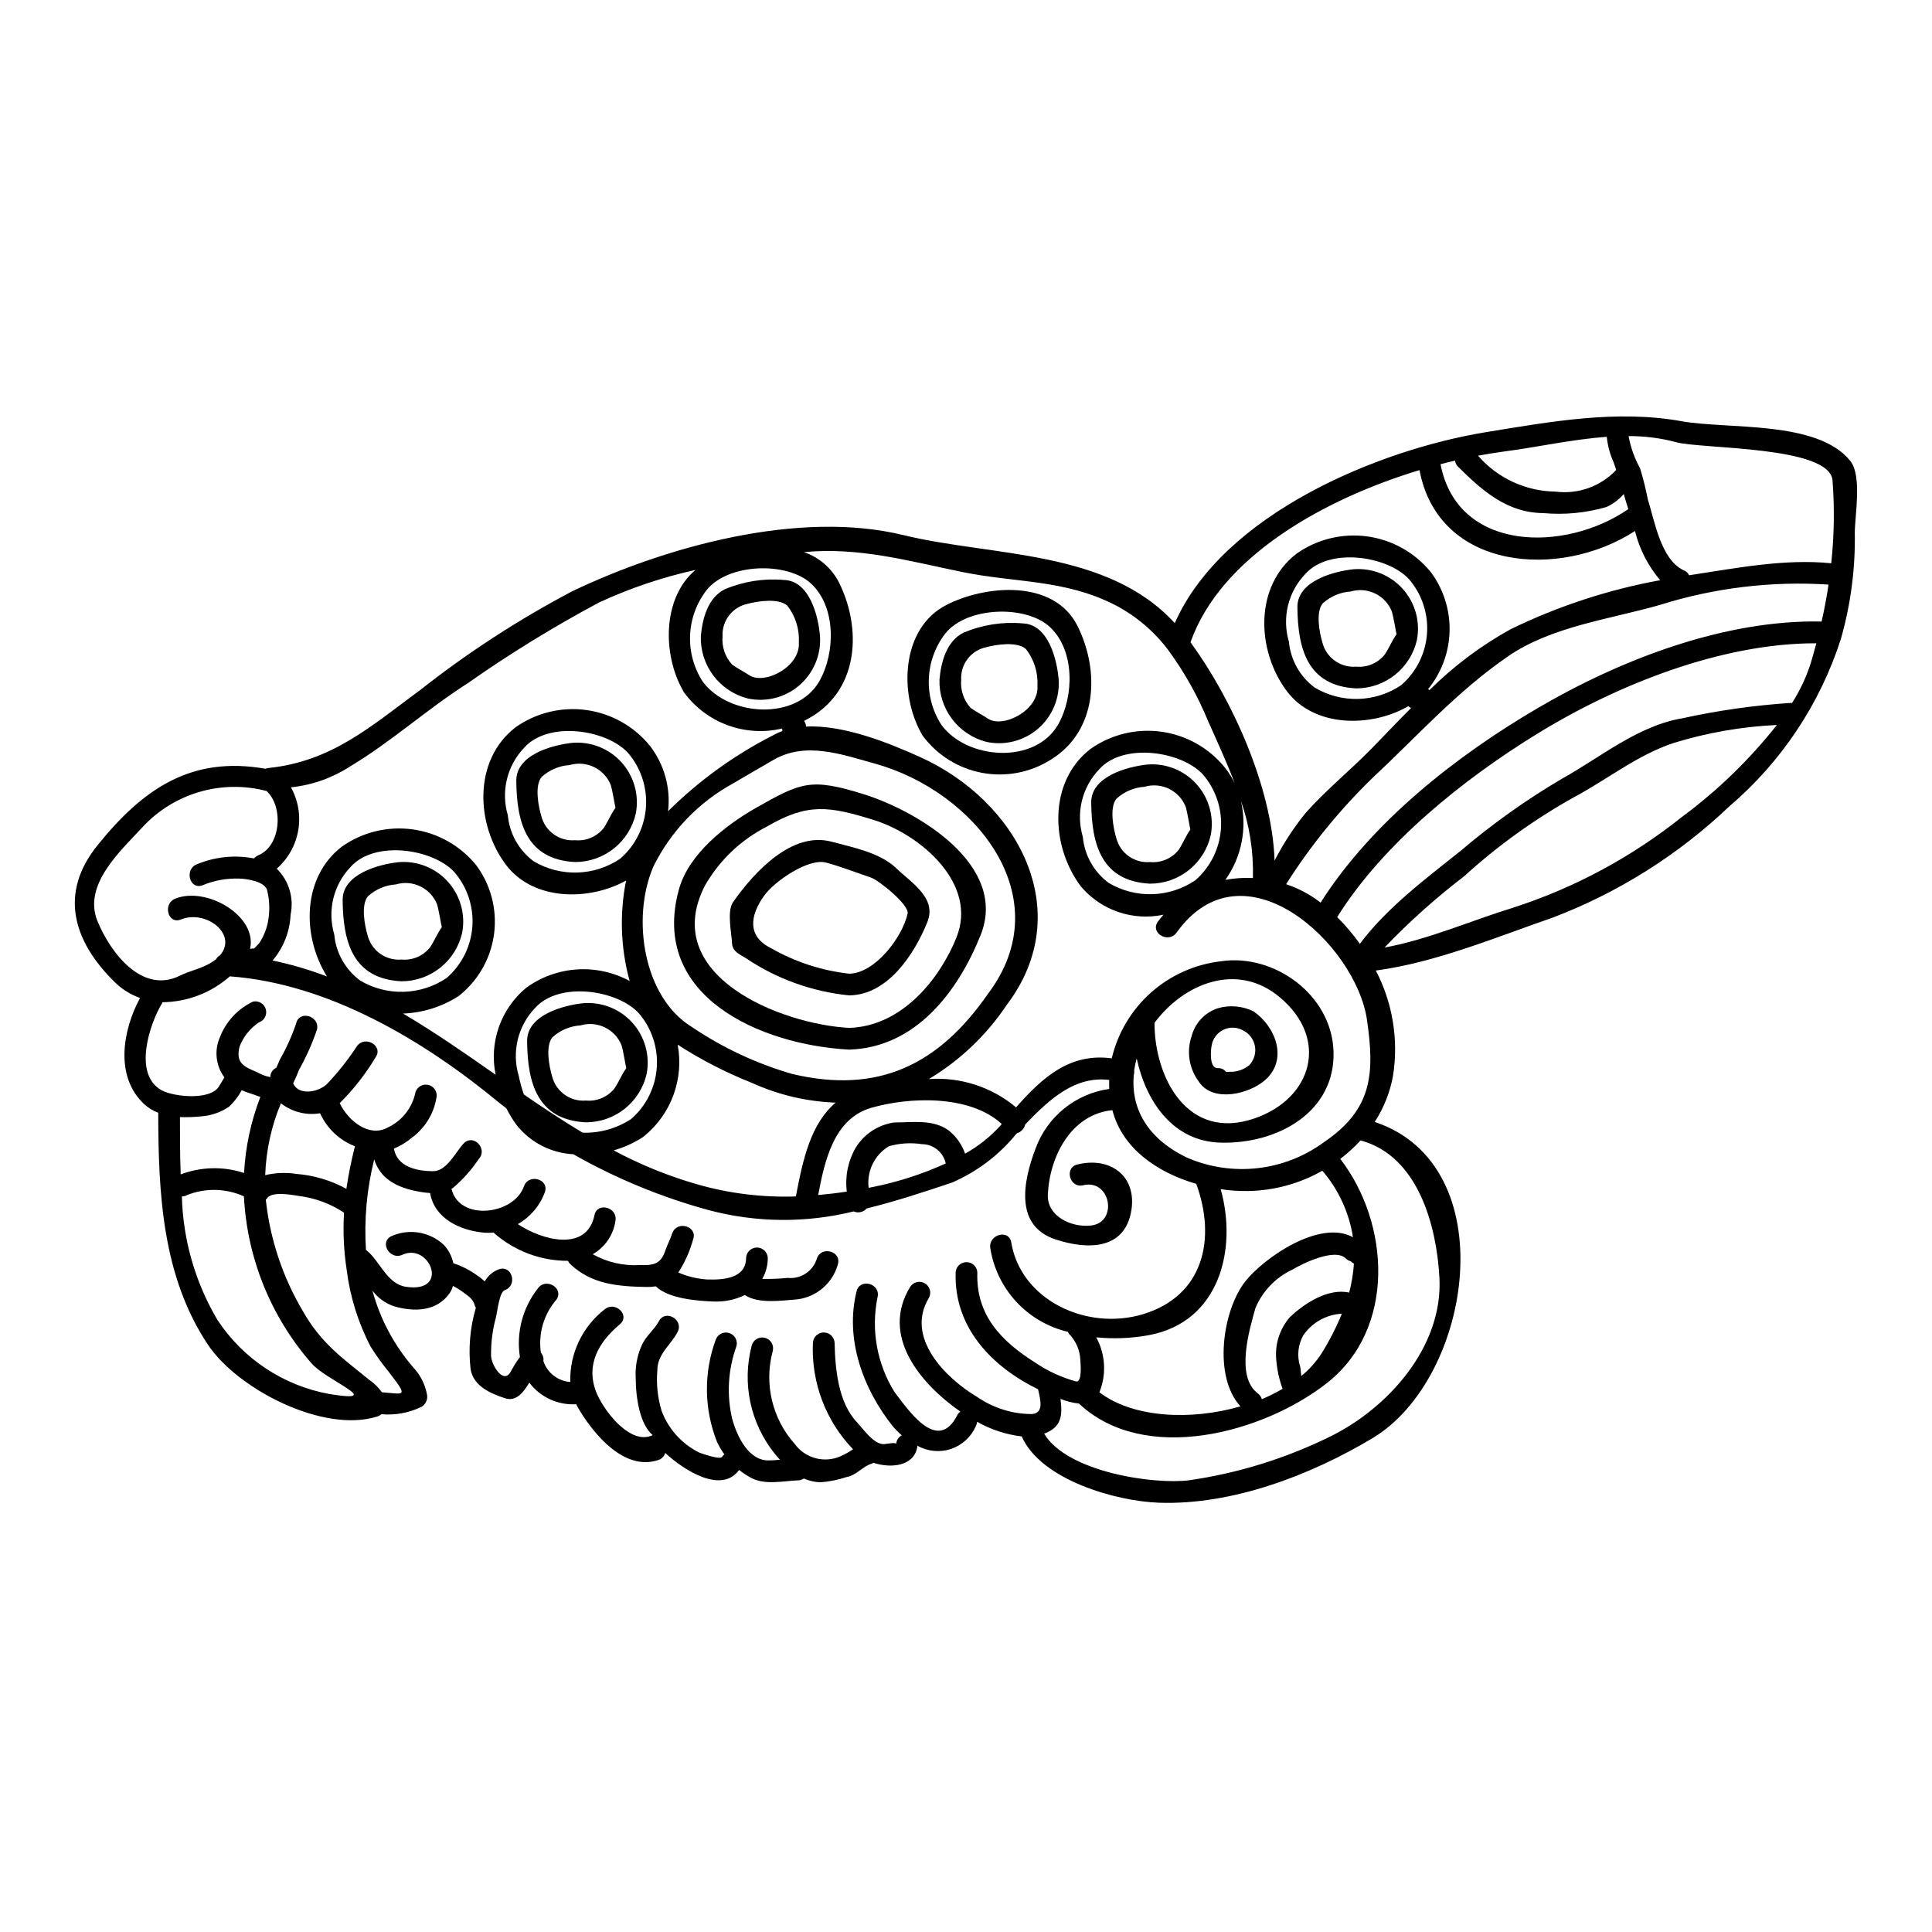 <?xml version="1.0" encoding="UTF-8"?>
<!-- Uploaded to: SVG Repo, www.svgrepo.com, Generator: SVG Repo Mixer Tools -->
<svg fill="#000000" width="800px" height="800px" version="1.1" viewBox="144 144 512 512" xmlns="http://www.w3.org/2000/svg">
 <g>
  <path d="m634.33 266.13c3.191 4 1.234 14.348 1.207 19.09h0.004c0.16 9.496-1.082 18.961-3.684 28.094-5.535 17.246-15.77 32.609-29.551 44.363-13.492 12.84-29.402 22.863-46.805 29.496-15.094 5.203-30.879 11.875-46.891 14.031 4.449 8.543 6.051 18.281 4.57 27.801-0.777 4.391-2.434 8.578-4.863 12.32 34.527 11.496 25.875 67.875-0.488 83.746-16.418 9.863-37.289 17.855-56.727 17.164-11.301-0.395-31.191-5.981-36.34-17.566-4.152-0.496-8.168-1.816-11.809-3.883-0.039 0.402-0.156 0.793-0.344 1.152-1.238 2.852-3.629 5.051-6.574 6.043-2.949 0.992-6.18 0.684-8.891-0.84-0.691 5.438-6.957 6.066-11.676 4.516v-0.004c-0.137 0.09-0.281 0.168-0.434 0.23-2.441 0.719-4.023 3.078-6.727 3.566-2.262 0.746-4.609 1.211-6.984 1.379-1.484-0.078-2.945-0.418-4.312-1.004-0.422 0.293-0.922 0.461-1.438 0.484-4.109 0.145-8.938 1.383-12.766-0.789v0.004c-1.023-0.586-2.004-1.242-2.934-1.969-4.602 6.324-14.32 0.348-19.578-4.512-0.258 0.883-0.934 1.582-1.809 1.867-8.914 3.019-16.926-6.582-20.992-13.312-0.289-0.488-0.543-0.977-0.789-1.465h0.004c-4.84 0.301-9.508-1.844-12.434-5.711-1.574 2.586-3.453 5.062-6.383 4.141-3.738-1.207-8.395-3.148-9.172-7.676v0.004c-0.637-5.473-0.168-11.02 1.383-16.305-0.086-0.148-0.164-0.301-0.23-0.461-0.461-1.84-1.551-2.5-2.992-3.566-0.898-0.668-1.852-1.266-2.848-1.777-0.172 0.676-0.465 1.32-0.859 1.895-3.363 4.856-9.312 5.086-14.719 3.508h-0.004c-2.301-0.762-4.309-2.219-5.75-4.168 2.062 7.621 5.84 14.672 11.043 20.613 1.766 1.957 2.949 4.367 3.422 6.961 0.246 1.266-0.332 2.555-1.441 3.219-3.309 1.613-6.996 2.297-10.664 1.969-0.301 0.285-0.664 0.492-1.062 0.605-14.289 4.543-37-7.273-44.82-18.922-12.207-18.203-13.215-40.32-13.242-61.566-1.379-0.523-2.648-1.305-3.734-2.305-7.793-7.242-5.75-19.492-1.094-28.113-2.551-0.91-4.867-2.375-6.785-4.285-11.043-10.887-14.664-23.547-4.516-36.137 12.164-15.125 24.957-23.777 44.535-20.328v-0.004c0.27-0.102 0.551-0.168 0.836-0.199 16.672-1.723 27.023-10.953 40.223-20.699 12.582-9.895 26.031-18.633 40.191-26.105 24.871-11.902 60.172-21.648 87.773-14.922 23.773 5.777 54.023 3.734 71.961 23.344 12.793-28.98 54.051-46 82.543-50.629 17.105-2.789 34.672-5.984 51.805-2.879 12.234 2.188 35.996-0.309 44.652 10.496zm-5.031 27.16c0.777-7.289 0.895-14.629 0.344-21.938-0.688-9.258-34.875-8.309-41.484-10.176-4.098-1.086-8.324-1.629-12.562-1.609 0.535 2.992 1.566 5.879 3.043 8.535 0.824 2.703 1.504 5.449 2.043 8.223 1.84 5.75 3.449 16.137 9.691 18.895 0.562 0.23 1.008 0.676 1.238 1.234 12.301-1.855 25.258-4.445 37.688-3.18zm-2.559 15.438c0.746-3.246 1.352-6.527 1.84-9.805-15.086-0.977-30.227 0.848-44.648 5.375-13.195 3.797-28.777 5.695-40.277 13.629-13.625 9.371-23.977 21.102-35.969 32.273v0.004c-8.695 8.445-16.367 17.883-22.855 28.121 3.144 1.035 6.098 2.578 8.742 4.574 0.121 0.113 0.254 0.219 0.395 0.312 13.598-21.418 36.137-39.043 57.555-51.562 22.055-12.934 49.633-23.484 75.223-22.938zm-2.879 11.039c0.52-1.75 1.008-3.543 1.496-5.289-25.156-0.086-53.102 11.066-74.293 24.18-19.145 11.789-40.449 28.781-52.699 48.387h0.004c2.207 2.18 4.219 4.551 6.012 7.082 7.129-9.543 17.34-17.164 26.594-24.555v0.004c8.418-7.172 17.438-13.598 26.965-19.207 10.207-5.664 20.098-14.027 31.883-16.012 9.488-2.082 19.117-3.445 28.809-4.082 0.086 0 0.172 0.055 0.262 0.055h-0.004c2.113-3.297 3.785-6.852 4.977-10.578zm-33.984 40.625h0.004c9.371-6.953 17.781-15.113 25.016-24.266-9.289 0.434-18.488 2.035-27.371 4.773-9.688 3.219-17.594 9.688-26.562 14.461h-0.004c-10.414 5.828-20.129 12.824-28.949 20.863-7.512 5.742-14.57 12.059-21.105 18.891 11.703-2.156 22.77-7.086 34.125-10.578 16.293-5.269 31.492-13.453 44.852-24.16zm-5.902-62.617h0.004c-3.211-3.777-5.5-8.242-6.691-13.055-19.863 12.91-52.098 10.52-57.102-16.137-25.191 7.621-52.668 22.887-60.688 45.625 11.039 15.094 21.621 38.438 22.281 57.859v0.004c2.305-4.504 5.074-8.754 8.266-12.68 5.438-6.098 11.762-11.215 17.48-17.051 3.426-3.508 6.871-7.16 10.438-10.723-0.277-0.102-0.531-0.258-0.746-0.461-9.773 5.633-24.84 5.75-32.172-3.969-8.078-10.754-8.684-27.746 2.477-36.398h-0.004c5.457-3.887 12.195-5.543 18.832-4.633 6.641 0.91 12.68 4.32 16.891 9.535 3.328 4.508 5.055 10 4.91 15.602-0.141 5.602-2.144 11-5.695 15.336 0.137 0.066 0.262 0.152 0.371 0.258 6.387-6.352 13.625-11.781 21.508-16.137 12.559-6.113 25.891-10.484 39.629-12.992zm-8.453-18.828c-0.43-1.352-0.836-2.703-1.207-4.027-1.266 1.469-2.832 2.644-4.598 3.449-5.418 1.57-11.086 2.113-16.703 1.609-9.578-0.086-16.07-5.809-22.656-12.336-0.426-0.418-0.691-0.977-0.746-1.574-1.262 0.289-2.559 0.605-3.852 0.949 4.469 23.414 33.102 23.414 49.746 11.91zm-3.207-10.414c-0.227-0.691-0.461-1.355-0.688-2.016-0.969-2.137-1.578-4.418-1.812-6.754-9.23 0.66-18.602 2.785-27.371 3.91-2.156 0.289-4.43 0.66-6.754 1.094 5.176 5.949 12.645 9.41 20.527 9.516 5.977 0.773 11.965-1.363 16.098-5.75zm-75.887 256.21c15.297-7.477 30.016-23.719 29.035-42.117-0.715-13.457-5.492-32.273-20.898-36.398-1.645 1.785-3.441 3.422-5.375 4.891 13.051 16.926 14.957 44.91-3.594 59.457-16.926 13.227-48.332 21.703-65.664 5.375-1.684-0.176-3.328-0.594-4.891-1.238 0.52 4.086 0.488 7.445-4.328 9.23 6.156 10.266 29.27 13.543 38.5 12.336l-0.004-0.004c12.934-1.875 25.492-5.766 37.219-11.531zm18.949-199.21c3.973-3.461 6.418-8.355 6.793-13.613 0.379-5.258-1.34-10.449-4.781-14.445-5.664-6.125-21.047-8.539-27.484-1.352v0.004c-2.238 2.336-3.816 5.227-4.578 8.371-0.758 3.148-0.676 6.438 0.246 9.539 0.445 4.863 2.945 9.305 6.875 12.203 3.496 2.07 7.512 3.106 11.574 2.981s8.008-1.402 11.371-3.688zm-20.523 121.16c12.91-8.738 13.453-18.227 11.414-32.402-2.906-20.098-32.809-47.812-50.457-23.145-2.129 2.992-7.133 0.113-4.949-2.906 0.461-0.629 0.949-1.234 1.469-1.84l0.004 0.004c-3.984 0.848-8.121 0.602-11.973-0.715-3.852-1.316-7.277-3.656-9.906-6.762-8.082-10.754-8.684-27.746 2.473-36.398l-0.004-0.004c5.461-3.879 12.195-5.531 18.828-4.617 6.637 0.914 12.672 4.324 16.879 9.535 1.023 1.285 1.895 2.684 2.59 4.168-2.129-5.664-4.688-11.184-7.086-16.559h0.004c-2.723-6.606-6.227-12.859-10.434-18.629-3.754-5.043-8.598-9.172-14.172-12.078-13.512-6.898-26.395-5.836-40.711-8.797-14.117-2.906-27.199-6.613-41.773-5.234 4.051 1.375 7.394 4.289 9.316 8.109 5.953 11.988 5.262 27.805-7.086 35.395-0.715 0.434-1.438 0.836-2.184 1.207 0.305 0.453 0.484 0.977 0.52 1.523 10.262-0.52 22.539 4.629 30.098 8.023 25.789 11.527 41.945 40.797 23.09 65.73-5.344 8-12.395 14.715-20.645 19.66 8.383-0.586 16.668 2.102 23.109 7.5 7.019-7.961 14.262-14.488 25.359-12.988 1.598-6.754 5.238-12.852 10.43-17.461 5.195-4.606 11.684-7.496 18.582-8.273 13.945-2.07 29.27 8.801 29.758 23.891 0.516 16.137-14.922 24.586-29.914 24.18-12.617-0.316-19.75-10.836-22.25-22.309h-0.004c-0.289 1.035-0.512 2.086-0.66 3.148 0.047 0.426 0.008 0.855-0.113 1.27-0.746 8.223 3.047 16.559 14.141 21.875 11.957 5.168 25.758 3.609 36.258-4.102zm7.961 32.199h0.004c-0.328-0.164-0.621-0.387-0.863-0.66-0.492-0.113-0.941-0.363-1.297-0.719-2.934-2.934-11.758 1.496-14.199 2.965v-0.004c-4.387 2.07-7.856 5.684-9.746 10.148-1.574 5.637-5.375 18.105 0.602 22.629 0.523 0.383 0.91 0.93 1.094 1.551 1.887-0.801 3.723-1.723 5.492-2.754-0.902-2.453-1.465-5.019-1.668-7.621-0.422-4.106 0.867-8.207 3.566-11.328 3.766-3.621 10.121-7.789 15.742-6.555 0.668-2.504 1.086-5.066 1.258-7.652zm-3.191 13.254c-4.117 0.203-7.902 2.32-10.23 5.723-1.422 2.519-1.727 5.516-0.836 8.266 0.145 0.629 0.172 1.609 0.289 2.527 2.07-1.68 3.867-3.672 5.32-5.902 2.121-3.371 3.941-6.922 5.438-10.613zm-25.629-8.539c4.977-6.297 19.809-16.559 28.551-11.73v0.004c-1-6.519-3.812-12.625-8.109-17.625-5.965 3.391-12.688 5.238-19.547 5.375-2.477 0.047-4.949-0.117-7.394-0.488 4.43 15.742-0.199 35.219-19.09 38.699-4.578 0.832-9.254 1.023-13.891 0.562 2.449 4.484 2.754 9.828 0.836 14.562 8.91 6.812 24.238 7.535 37.391 3.738-7.32-7.941-4.758-25.449 1.254-33.098zm2.531-43.242c15.324-5.316 19.723-21.074 6.691-32.027-11.301-9.574-25.527-3.707-33.262 6.727v0.031c0 14.379 8.688 31.457 26.566 25.273zm-0.488-63.68c0.191-6.969-0.891-13.914-3.191-20.496 1.707 7.262 0.211 14.906-4.113 20.984 2.406-0.449 4.856-0.613 7.301-0.488zm-15.27 0.602v0.004c3.977-3.465 6.418-8.359 6.793-13.617 0.375-5.258-1.344-10.449-4.785-14.445-5.66-6.125-21.043-8.539-27.484-1.352v0.004c-2.238 2.336-3.816 5.227-4.578 8.371-0.758 3.144-0.672 6.434 0.25 9.535 0.445 4.863 2.945 9.301 6.871 12.203 3.496 2.07 7.508 3.102 11.566 2.977 4.059-0.121 8-1.398 11.363-3.676zm-13.891 115c16.215-4.887 19.438-20.098 14.145-34.559-10.207-2.934-19.637-9.371-22.223-19.523-10.926 1.094-16.648 12.223-17.109 22.395-0.254 5.664 6.184 8.801 11.5 8.168 7.16-0.863 5.148-12.391-2.098-10.668-3.621 0.891-5.144-4.656-1.551-5.512 8.766-2.129 15.723 3.102 14.289 12.129-1.723 10.84-12.074 10.379-20.039 7.762-10.953-3.566-8.715-15.266-5.348-24.121v0.008c1.516-4.152 4.133-7.816 7.574-10.598 3.438-2.781 7.57-4.574 11.949-5.184-0.043-0.797-0.043-1.594 0-2.391-9.086-1.09-15.742 5.004-22.281 11.809-0.258 1.121-1.109 2.016-2.215 2.324-4.574 5.672-10.453 10.148-17.133 13.055-7.621 2.559-15.121 5.035-22.656 6.871-0.852 0.992-2.25 1.309-3.449 0.789-12.629 3.117-25.84 3-38.41-0.344-12.535-3.414-24.59-8.391-35.883-14.809-5.875-0.305-11.336-3.109-15.008-7.707-1.035-1.402-1.949-2.894-2.731-4.453-0.688-0.547-1.352-1.035-2.012-1.574-19.723-16.301-45.051-31.488-71.273-33.406-4.938 4.356-11.273 6.789-17.859 6.852-0.012 0.082-0.043 0.16-0.086 0.234-3.305 5.434-7.871 19.031 0 23.172 3.148 1.641 12.852 2.731 15.121-1.18 0.488-0.789 0.922-1.555 1.383-2.301v-0.004c-2.266-3.043-2.734-7.066-1.234-10.551 1.59-4.191 4.746-7.606 8.801-9.523 1.488-0.344 2.988 0.543 3.402 2.016 0.414 1.473-0.402 3.012-1.852 3.496-2.328 1.566-4.117 3.82-5.117 6.441-1.062 4.328 1.18 5.289 4.629 6.727 1.094 0.645 2.293 1.09 3.543 1.324-0.02-1.066 0.602-2.039 1.574-2.473 0.348-0.719 0.633-1.441 0.922-2.129 1.742-3.047 3.191-6.254 4.328-9.574 0.746-3.652 6.297-2.102 5.551 1.523-1.25 3.695-2.84 7.266-4.746 10.668-0.461 1.18-0.977 2.414-1.574 3.594 1.262 3.277 6.613 2.586 9.086 0.086h-0.004c2.883-3.051 5.488-6.352 7.789-9.863 2.129-3.019 7.086-0.141 4.977 2.906v-0.004c-2.656 4.434-5.856 8.52-9.52 12.164 2.184 4.602 7.762 9.23 12.766 6.438 3.773-1.773 6.484-5.227 7.305-9.316 0.457-1.488 2.016-2.348 3.516-1.934 1.504 0.414 2.402 1.949 2.031 3.461-0.723 4.238-3.074 8.023-6.555 10.551-1.402 1.188-2.984 2.148-4.688 2.844 0.789 4.801 5.984 5.984 10.379 5.984 3.625 0 5.902-4.977 8.055-7.305 2.5-2.754 6.555 1.324 4.051 4.055-1.934 2.898-4.266 5.512-6.93 7.766-0.113 0.055-0.199 0.082-0.316 0.141 2.07 8.742 16.586 6.926 19.203-0.633 1.207-3.477 6.758-1.969 5.551 1.523h0.004c-1.309 3.582-3.848 6.59-7.16 8.48 6.527 4.371 18.285 7.418 20.297-2.363 0.746-3.621 6.297-2.07 5.551 1.574v0.004c-0.559 3.688-2.773 6.918-6.012 8.766 3.816 2.141 8.168 3.137 12.535 2.875 3.305 0.086 5.465-0.141 6.641-3.68 0.547-1.609 1.352-3.106 1.898-4.723 1.18-3.481 6.727-1.969 5.551 1.523-0.852 3.137-2.18 6.121-3.938 8.855 0.32 0.145 0.66 0.289 0.922 0.375 2.144 0.816 4.398 1.312 6.691 1.465 4.367 0.141 10.293-0.262 10.348-5.695 0.055-1.547 1.328-2.769 2.875-2.769 1.547 0 2.816 1.223 2.875 2.769 0 1.945-0.504 3.859-1.465 5.551 2.254 0.043 4.512-0.051 6.754-0.273 3.457 0.359 6.684-1.77 7.707-5.09 1.121-3.508 6.691-2.012 5.551 1.574-1.398 4.945-5.625 8.57-10.727 9.199-3.883 0.289-10.348 1.297-13.887-1.148v-0.004c-2.59 1.266-5.457 1.859-8.336 1.727-3.68-0.141-11.844-0.633-15.27-4.027h0.004c-0.816 0.137-1.645 0.195-2.473 0.172-7.59-0.141-14.562-0.688-20.238-6.094-0.238-0.242-0.434-0.523-0.578-0.832-7.191 0.016-14.141-2.594-19.547-7.332-0.059-0.055-0.086-0.113-0.145-0.172l-0.004-0.004c-0.879 0.098-1.762 0.109-2.644 0.031-6.18-0.574-13.023-3.68-14.199-10.492-0.957-0.059-1.906-0.176-2.848-0.348-5.953-1.062-10.352-3.394-11.961-8.57v0.004c-1.965 7.852-2.703 15.961-2.184 24.035 0.086 0.027 0.141 0.027 0.199 0.086 3.566 2.961 5.375 8.852 10.352 9.633 11.871 1.812 6.352-11.809-0.895-8.48-3.332 1.551-6.238-3.394-2.875-4.949h0.004c4.668-2.074 10.121-1.156 13.855 2.332 1.266 1.355 2.133 3.039 2.504 4.859 2.215 0.727 4.312 1.789 6.211 3.148 0.758 0.492 1.469 1.051 2.125 1.668 0.828-1.488 2.164-2.633 3.766-3.219 3.508-1.207 5.004 4.328 1.523 5.547-1.438 0.52-1.969 5.809-2.297 7.086-0.918 3.34-1.363 6.793-1.324 10.258 0.055 2.418 3.246 7.762 5.203 4.285v0.004c0.699-1.375 1.52-2.684 2.445-3.914-1.008-6.438 0.703-13.008 4.723-18.141 2.039-3.047 7.043-0.172 4.973 2.906-3.363 3.867-4.875 9.012-4.137 14.086 0.543 0.598 0.789 1.414 0.66 2.211 1.031 3.125 3.848 5.316 7.129 5.551-0.203-7.492 3.168-14.629 9.082-19.23 2.816-2.363 6.898 1.551 4.055 3.938-5.551 4.66-9.086 10.629-6.297 17.887 1.551 4.023 7.215 12.016 12.707 12.016l-0.004-0.004c0.797 0 1.582-0.18 2.301-0.52-3.363-2.875-4.484-9.574-4.512-15.352v0.004c-0.137-2.836 0.387-5.668 1.523-8.266 1.062-2.613 3.305-4.137 4.629-6.582 1.723-3.277 6.691-0.375 4.945 2.875-1.781 3.422-5.375 5.863-5.344 10.062h-0.004c-0.32 3.641 0.059 7.309 1.117 10.809 1.809 4.844 5.398 8.816 10.039 11.098 0.832 0.254 5.461 1.969 6.008 1.09 0.16-0.242 0.352-0.465 0.574-0.66-0.738-1.031-1.383-2.129-1.926-3.273-3.441-8.66-3.574-18.281-0.375-27.031 0.488-1.457 2.035-2.281 3.516-1.863 1.484 0.414 2.379 1.918 2.035 3.418-2.273 6.231-2.672 12.984-1.148 19.438 1.203 4.254 4.223 11.156 9.859 10.922 0.949-0.027 1.871-0.086 2.789-0.172-0.461-0.488-0.895-1.004-1.324-1.523h0.004c-6.519-8.062-8.809-18.75-6.156-28.777 0.426-1.531 2.016-2.426 3.551-2 1.531 0.43 2.426 2.019 1.996 3.551-2.316 8.645-0.121 17.879 5.84 24.555 2.789 3.828 7.879 5.184 12.199 3.246 1.141-0.508 2.227-1.125 3.25-1.836-7.254-7.539-11.094-17.727-10.629-28.176 0.059-1.547 1.328-2.769 2.875-2.769s2.82 1.223 2.875 2.769c0.141 6.781 0.949 15.742 5.863 20.961 1.664 1.75 4.484 5.953 7.215 5.863 0.719-0.031 3.25-0.605 3.219 0h0.004c0.055-0.984 0.621-1.871 1.496-2.332-0.836-0.727-1.617-1.516-2.34-2.359-7.906-9.863-12.797-23.176-9.633-35.816 0.891-3.594 6.438-2.066 5.551 1.574-1.77 8.629-0.164 17.613 4.484 25.098 3.481 4.512 11.387 16.531 16.617 6.207 0.199-0.395 0.484-0.738 0.836-1.004-10.578-7.391-21.219-20.012-13.312-33.008 0.82-1.336 2.555-1.773 3.91-0.98 1.352 0.789 1.828 2.516 1.066 3.887-6.324 10.379 4.328 21.219 12.852 26.25h-0.004c4.234 2.91 9.242 4.481 14.375 4.512 3.394-0.23 2.328-3.766 1.723-6.559-12.305-6.039-22.309-16.387-21.848-30.934v0.004c0.059-1.547 1.328-2.769 2.875-2.769 1.551 0 2.82 1.223 2.875 2.769-0.375 11.297 6.352 18.195 15.352 23.859 3.293 2.234 6.93 3.918 10.766 4.977 1.812 0.395 1.18-5.203 1.18-5.633-0.105-2.598-1.16-5.062-2.961-6.934-0.145-0.172-0.258-0.367-0.344-0.574-5.238-1.234-9.988-3.996-13.648-7.938-3.66-3.941-6.066-8.883-6.91-14.199-0.602-3.652 4.945-5.203 5.551-1.555 2.547 15.328 20.027 23.492 34.887 19.035zm-37.75-49.988 0.348-0.434c-8.539-7.848-24.641-7.16-34.586-4.281-9.805 2.848-12.305 13.742-14.059 23.113 2.5-0.227 5.004-0.516 7.59-0.918h-0.004c-0.508-4.012 0.309-8.082 2.332-11.586 2.227-3.656 5.969-6.121 10.207-6.727 4.859 0 10.062-0.895 14.262 1.969h-0.004c2.106 1.602 3.684 3.793 4.543 6.297 3.512-1.953 6.676-4.465 9.371-7.441zm-3.332-34.879c19.379-25.645-3.508-53.762-29.957-61.062-8.855-2.445-18.402-5.984-27.055-0.863-3.477 2.039-6.988 4.023-10.461 6.094l-0.004 0.004c-9.176 5.004-16.578 12.727-21.191 22.109-5.836 13.629-2.644 34.586 10.234 42.465 8.156 5.508 17.129 9.707 26.582 12.441 22.727 5.402 38.773-2.359 51.852-21.191zm-11.156 44.91v0.004c-0.637-2.973-3.258-5.102-6.297-5.117-2.93-0.449-5.918-0.262-8.77 0.543-3.809 2.293-5.914 6.609-5.371 11.02 0.344-0.059 0.688-0.113 1.062-0.199 6.676-1.336 13.18-3.434 19.375-6.254zm-33.457-127.88c4.168-7.359 4.484-19.582-2.269-25.82-6.297-5.805-21.879-5.434-27.66 1.754l0.004 0.008c-2.668 3.438-4.195 7.625-4.375 11.973-0.184 4.348 0.996 8.645 3.367 12.293 6.75 9.133 24.805 10.57 30.957-0.227zm-6.266 136.62c1.867-9.84 3.91-19.23 10.547-24.867l0.004 0.008c-7.672-0.277-15.211-2.055-22.195-5.231-6.875-2.727-13.465-6.117-19.68-10.125 0.828 4.422 0.457 8.984-1.07 13.215-1.523 4.231-4.152 7.977-7.613 10.852-0.027 0.059-0.086 0.059-0.113 0.086-0.141 0.141-0.297 0.266-0.461 0.371-2.383 1.539-4.981 2.711-7.707 3.481 7.008 3.762 14.398 6.769 22.043 8.973 8.531 2.453 17.395 3.543 26.266 3.238zm-3.606-123.88c-0.027-0.031-0.055-0.086-0.086-0.117-4.773 1.121-9.773 0.816-14.375-0.875-4.606-1.691-8.613-4.695-11.527-8.641-0.16-0.195-0.289-0.418-0.375-0.66-5.348-9.402-5.465-24.438 3.367-31.859-8.809 1.945-17.379 4.84-25.562 8.629-12.047 6.438-23.691 13.598-34.871 21.449-10.695 6.812-20.184 15.469-31.137 22.023v-0.004c-4.703 3.051-10.062 4.938-15.641 5.512 1.934 3.484 2.609 7.523 1.926 11.445s-2.695 7.492-5.691 10.117c3.215 3.152 4.602 7.727 3.68 12.133-0.188 4.484-1.867 8.781-4.773 12.203 4.906 1.023 9.723 2.438 14.406 4.227-6.691-10.754-6.586-26.25 3.883-34.359h-0.004c5.461-3.879 12.195-5.531 18.828-4.617 6.637 0.914 12.672 4.324 16.879 9.535 3.809 5.156 5.496 11.574 4.723 17.938-0.777 6.363-3.957 12.188-8.891 16.277-0.031 0.055-0.086 0.055-0.117 0.082-0.137 0.141-0.289 0.266-0.457 0.375-4.391 2.816-9.457 4.402-14.672 4.602 8.395 4.945 16.473 10.578 24.523 16.215-0.863-4.207-0.57-8.574 0.852-12.629 1.426-4.059 3.922-7.652 7.227-10.398 3.938-2.867 8.605-4.559 13.465-4.879 4.863-0.32 9.715 0.742 13.992 3.066-0.059-0.199-0.113-0.375-0.172-0.574-2.246-8.508-2.516-17.418-0.789-26.047-9.777 5.434-24.586 5.434-31.828-4.168-8.082-10.754-8.684-27.746 2.473-36.398v-0.004c5.461-3.879 12.195-5.531 18.828-4.617 6.637 0.914 12.672 4.324 16.883 9.535 3.777 4.918 5.488 11.117 4.769 17.277 8.164-8.09 17.531-14.871 27.773-20.094 0.805-0.457 1.652-0.844 2.527-1.152-0.039-0.18-0.051-0.363-0.035-0.547zm-40.047 103.36c3.973-3.461 6.418-8.355 6.793-13.613 0.379-5.258-1.344-10.453-4.781-14.445-5.66-6.125-21.043-8.543-27.484-1.352-2.238 2.34-3.816 5.227-4.578 8.371-0.762 3.144-0.676 6.438 0.246 9.539 0.336 1.699 0.801 3.371 1.383 5.004 5.09 3.508 10.266 6.93 15.555 10.121v-0.004c4.559 0.148 9.055-1.117 12.867-3.621zm-2.875-69.004v0.004c3.977-3.465 6.418-8.359 6.797-13.617 0.375-5.258-1.344-10.449-4.785-14.445-5.656-6.129-21.047-8.539-27.484-1.336-2.238 2.336-3.816 5.227-4.574 8.371-0.762 3.148-0.676 6.438 0.246 9.539 0.441 4.863 2.941 9.305 6.871 12.203 3.496 2.066 7.508 3.094 11.57 2.969 4.059-0.129 8-1.406 11.359-3.688zm-46 31.613c3.977-3.465 6.418-8.359 6.797-13.617 0.375-5.258-1.344-10.449-4.785-14.445-5.664-6.125-21.047-8.539-27.484-1.352v0.004c-2.238 2.336-3.816 5.227-4.578 8.371-0.758 3.144-0.672 6.434 0.25 9.535 0.441 4.863 2.941 9.305 6.871 12.203 3.496 2.07 7.508 3.102 11.566 2.977 4.059-0.121 8-1.398 11.363-3.676zm-17.164 109.81c5.953 0.43 7.16 1.523 1.812-5.402-1.754-2.141-3.367-4.387-4.832-6.731-3.316-6.371-5.465-13.289-6.34-20.418-0.762-4.973-0.992-10.012-0.688-15.035-3.504-2.34-7.5-3.848-11.676-4.398-1.898-0.289-7.477-1.406-8.738 0.605-0.086 0.141-0.203 0.199-0.32 0.344v-0.004c1.113 10.367 4.426 20.375 9.719 29.355 4.859 8.629 10.406 12.477 17.68 18.375 1.309 0.906 2.449 2.023 3.383 3.309zm-13.945 0.461c15.297 2.473-0.715-3.481-4.723-8.137-10.777-12.312-17.086-27.902-17.91-44.246-4.758-2.148-10.184-2.273-15.039-0.348-0.426 0.254-0.91 0.383-1.406 0.375 0.305 11.527 3.547 22.789 9.422 32.715 6.785 10.324 17.5 17.422 29.656 19.637zm4.516-54.383c0.566-3.793 1.324-7.555 2.269-11.273-4.102-1.59-7.418-4.727-9.23-8.738-0.086 0-0.168 0.027-0.254 0.027-3.547 0.531-7.16-0.402-10.008-2.586l-0.117-0.113c-2.531 6.047-3.941 12.504-4.168 19.059 2.742-0.648 5.586-0.754 8.367-0.312 4.609 0.371 9.086 1.715 13.141 3.938zm-23.316-88.395c5.953-2.473 6.727-12.797 2.184-17.02-5.867-1.547-12.047-1.457-17.871 0.254-5.82 1.715-11.062 4.984-15.16 9.465-5.695 6.18-15.699 15.121-11.809 24.723 3.332 8.195 11.758 19.523 21.848 14.492 2.644-1.324 5.551-1.812 8.137-3.367 0.52-0.316 1.016-0.66 1.496-1.035 0.199-0.43 0.547-0.773 0.977-0.977 4.832-5.512-3.621-12.203-10.32-9.516-3.449 1.41-4.918-4.168-1.523-5.512 8.266-3.336 21.82 4.543 19.836 13.312 0.359-0.082 0.727-0.121 1.094-0.117 0.43-0.457 0.863-0.891 1.289-1.352h0.004c1.078-1.605 1.848-3.402 2.269-5.289 0.633-2.914 0.582-5.934-0.141-8.824-0.719-2.332-5.316-2.992-7.301-3.051-3.348-0.129-6.684 0.473-9.777 1.754-3.453 1.352-4.945-4.227-1.523-5.551 4.781-1.988 10.039-2.527 15.121-1.551 0.324-0.359 0.723-0.648 1.172-0.84zm0.52 64.055c-0.172-0.055-0.348-0.113-0.492-0.172-1.352-0.543-2.988-0.977-4.457-1.609v-0.004c-0.863 1.613-1.98 3.074-3.305 4.332-2.18 1.5-4.723 2.394-7.363 2.59-1.891 0.195-3.789 0.262-5.691 0.199 0 4.801 0 9.945 0.199 15.18l0.004 0.004c5.387-2.043 11.316-2.176 16.789-0.375 0.367-6.902 1.82-13.699 4.316-20.145z"/>
  <path d="m502.66 294.86c4.922-0.406 9.746 1.508 13.051 5.172 3.309 3.668 4.711 8.664 3.797 13.516-0.82 3.656-2.863 6.926-5.789 9.27-2.926 2.34-6.562 3.617-10.309 3.613-12.824-0.633-15.496-10.324-15.582-21.535-0.051-6.871 9.484-9.457 14.832-10.035zm11.441 17.223c-0.059 0-0.863-5.004-1.297-6.152l0.004 0.004c-1.766-4.254-6.453-6.484-10.863-5.176-2.758 0.176-5.371 1.285-7.414 3.148-1.93 2.332-0.836 7.848-0.059 10.438h-0.004c1.051 4 4.824 6.668 8.945 6.324 2.918 0.277 5.777-0.945 7.586-3.25 1.148-1.715 1.895-3.668 3.102-5.336z"/>
  <path d="m476.23 412.04c5.836 4.055 9.258 12.797 2.961 18.258-4.195 3.621-13.512 5.902-17.32 0.602-0.035-0.043-0.066-0.09-0.086-0.145-2.672-3.488-3.414-8.09-1.969-12.246 0.914-3.445 3.512-6.199 6.902-7.305 3.164-0.926 6.559-0.629 9.512 0.836zm-1.121 14.203c1.262-1.359 1.801-3.242 1.449-5.066-0.352-1.824-1.551-3.367-3.231-4.16-1.602-0.863-3.516-0.902-5.148-0.102-1.629 0.797-2.777 2.336-3.074 4.125-0.289 1.352-0.66 6.094 1.637 6.039 0.855-0.066 1.684 0.312 2.188 1.004 0.395-0.027 0.746-0.027 0.949-0.055 1.906 0.078 3.769-0.559 5.231-1.785z"/>
  <path d="m448.02 346.61c4.918-0.406 9.746 1.508 13.051 5.172 3.305 3.668 4.711 8.668 3.797 13.516-0.82 3.66-2.863 6.926-5.789 9.27-2.926 2.34-6.562 3.617-10.312 3.613-12.824-0.633-15.496-10.324-15.582-21.535-0.043-6.871 9.5-9.457 14.836-10.035zm11.441 17.223c-0.055 0-0.863-5.004-1.289-6.152l-0.004 0.004c-1.762-4.254-6.453-6.488-10.867-5.176-2.758 0.176-5.375 1.285-7.418 3.148-1.926 2.332-0.836 7.848-0.055 10.438 1.031 4.019 4.816 6.703 8.949 6.356 2.918 0.277 5.777-0.945 7.594-3.25 1.148-1.742 1.879-3.699 3.102-5.363z"/>
  <path d="m429.57 309.92c5.953 11.988 5.262 27.801-7.086 35.395-5.402 3.414-11.895 4.668-18.18 3.504-6.285-1.16-11.902-4.652-15.723-9.773-0.172-0.195-0.305-0.422-0.395-0.664-5.906-10.414-5.453-27.828 6.562-34.031 10.293-5.324 28.582-6.992 34.82 5.57zm-5.117 26.02c4.168-7.359 4.484-19.582-2.269-25.82-6.297-5.805-21.879-5.434-27.66 1.754v0.004c-2.664 3.441-4.195 7.625-4.375 11.973-0.18 4.348 0.996 8.645 3.367 12.293 6.727 9.145 24.785 10.578 30.938-0.199z"/>
  <path d="m424.57 324.27c0.262 4.934-1.789 9.703-5.551 12.906-3.762 3.199-8.797 4.469-13.625 3.426-3.633-0.934-6.84-3.07-9.098-6.062-2.258-2.996-3.43-6.668-3.324-10.414 0.395-4.57 1.844-10.262 6.41-12.477 4.918-2.074 10.27-2.914 15.586-2.445 6.957 0.172 9.227 9.863 9.602 15.066zm-18.801 10.148c4.023 2.703 13.625-2.184 13.164-8.66 0.199-3.523-0.891-7-3.074-9.777-2.301-2.012-7.707-1.207-10.41-0.488-4.074 0.801-6.941 4.477-6.727 8.625-0.25 2.746 0.668 5.473 2.531 7.504 1.469 1.043 3.047 1.82 4.516 2.797z"/>
  <path d="m372.84 354.46c14.348 4.484 38.469 18.828 31.023 37.391-6.07 15.09-17.277 29.785-34.844 30.309-23.457-1.258-52.895-14.109-45.105-42.43 2.59-9.484 12.508-17.133 20.5-21.676 11.895-6.758 14.52-7.934 28.426-3.594zm24.641 37.945c5.664-14.086-9.258-27.109-21.906-31.094-11.902-3.707-17.539-4.543-28.262 1.695v0.004c-6.918 3.508-12.656 8.965-16.504 15.695-12.203 23.809 20.012 36.715 38.211 37.695 14.121-0.414 24.098-13.125 28.469-23.992z"/>
  <path d="m381.48 374.06c4.109 3.938 10.867 7.934 8.266 14.32-3.449 8.566-10.52 19.316-20.727 19.406-9.809-0.984-19.223-4.383-27.398-9.887-1.695-1.035-3.508-1.754-3.625-3.938-0.113-2.672-1.41-8.48 0.262-10.867 5.637-8.051 15.668-18.895 26.191-16.016 5.414 1.465 12.777 2.871 17.031 6.981zm3.047 12.047c0.488-2.301-7.676-8.855-9.66-9.516-4-1.352-7.82-2.875-11.934-3.996-4.656-1.234-13.625 4.856-16.445 8.797-3.82 5.344-4.457 10.781 1.844 13.887 6.363 3.644 13.41 5.941 20.699 6.758 6.812-0.074 14.086-9.574 15.496-15.926z"/>
  <path d="m361.32 312.77c0.262 4.934-1.793 9.703-5.555 12.906s-8.797 4.469-13.625 3.422c-3.633-0.93-6.84-3.07-9.094-6.062-2.258-2.996-3.43-6.668-3.32-10.418 0.395-4.574 1.84-10.266 6.41-12.48 4.914-2.07 10.266-2.91 15.578-2.438 6.957 0.176 9.23 9.867 9.605 15.07zm-18.789 10.148c4.027 2.699 13.625-2.188 13.168-8.66l0.004 0.004c0.199-3.527-0.898-7.004-3.078-9.777-2.297-2.012-7.707-1.203-10.406-0.488-4.078 0.801-6.945 4.477-6.731 8.625-0.25 2.746 0.668 5.473 2.531 7.504 1.449 1.039 3.035 1.816 4.512 2.793z"/>
  <path d="m298.53 409.86c4.918-0.406 9.746 1.508 13.051 5.172 3.305 3.668 4.707 8.664 3.797 13.516-0.824 3.656-2.867 6.922-5.793 9.266-2.926 2.34-6.562 3.613-10.309 3.613-12.824-0.629-15.496-10.32-15.582-21.535-0.055-6.867 9.492-9.457 14.836-10.031zm11.441 17.223c-0.055 0-0.863-5.004-1.289-6.156-1.762-4.254-6.453-6.492-10.867-5.184-2.758 0.176-5.375 1.289-7.422 3.148-1.926 2.332-0.836 7.848-0.055 10.438 1.047 4 4.82 6.672 8.941 6.328 2.918 0.277 5.777-0.949 7.59-3.254 1.152-1.703 1.898-3.672 3.102-5.32z"/>
  <path d="m295.66 340.86c4.918-0.406 9.746 1.504 13.051 5.168 3.305 3.668 4.707 8.668 3.793 13.516-0.816 3.66-2.856 6.934-5.781 9.281-2.926 2.344-6.566 3.621-10.316 3.621-12.824-0.633-15.496-10.32-15.582-21.535-0.059-6.891 9.484-9.477 14.836-10.051zm11.453 17.219c-0.059 0-0.863-5.004-1.297-6.152v0.004c-1.762-4.254-6.453-6.488-10.867-5.176-2.758 0.176-5.371 1.285-7.414 3.148-1.93 2.332-0.836 7.871-0.059 10.438 1.047 4 4.82 6.668 8.941 6.324 2.918 0.277 5.777-0.945 7.59-3.246 1.137-1.719 1.883-3.668 3.106-5.34z"/>
  <path d="m249.64 372.48c4.918-0.406 9.746 1.508 13.051 5.172 3.305 3.668 4.707 8.668 3.793 13.52-0.82 3.656-2.859 6.922-5.785 9.266-2.93 2.34-6.566 3.617-10.312 3.613-12.824-0.633-15.496-10.324-15.582-21.535-0.047-6.871 9.496-9.457 14.836-10.035zm11.441 17.223c-0.059 0-0.863-5.004-1.297-6.152v0.004c-1.762-4.254-6.453-6.488-10.867-5.176-2.758 0.176-5.371 1.289-7.414 3.148-1.93 2.332-0.836 7.848-0.059 10.438 1.047 4 4.82 6.668 8.941 6.324 2.918 0.277 5.777-0.945 7.59-3.25 1.16-1.711 1.895-3.668 3.117-5.332z"/>
 </g>
</svg>